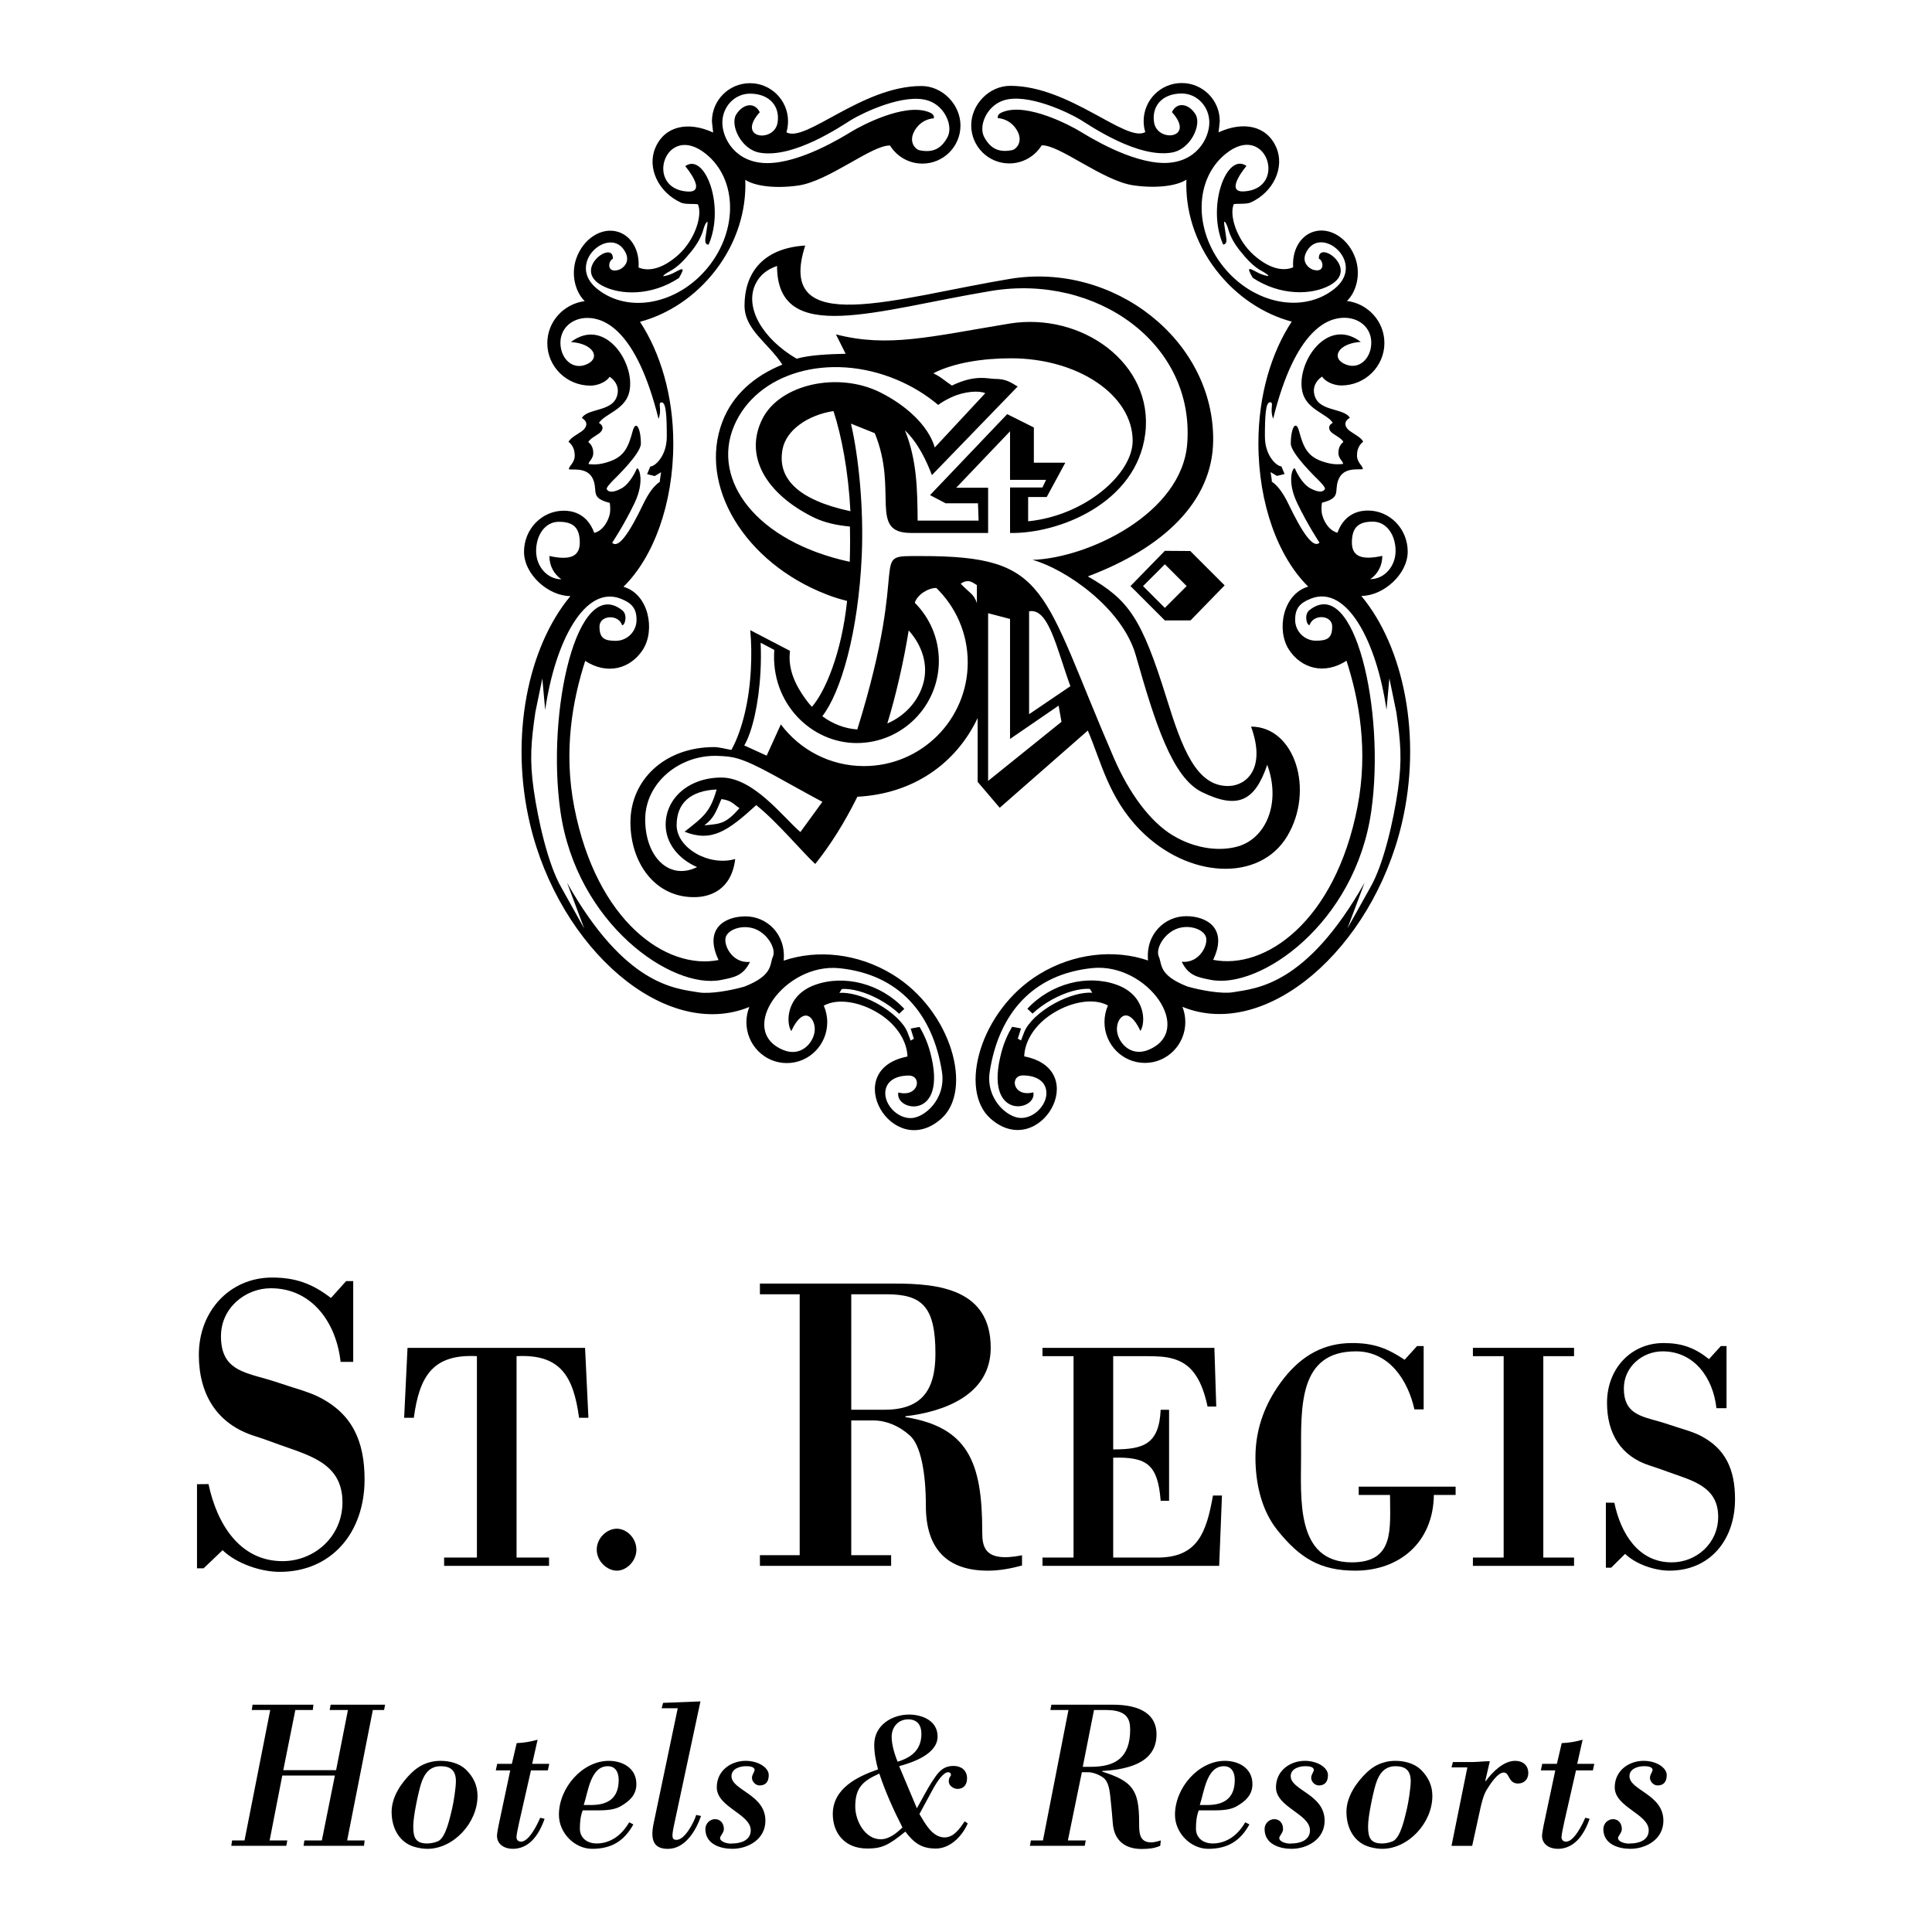 <?xml version="1.0" encoding="utf-8"?>
<!-- Generator: Adobe Illustrator 13.0.0, SVG Export Plug-In . SVG Version: 6.00 Build 14948)  -->
<!DOCTYPE svg PUBLIC "-//W3C//DTD SVG 1.0//EN" "http://www.w3.org/TR/2001/REC-SVG-20010904/DTD/svg10.dtd">
<svg version="1.0" id="Layer_1" xmlns="http://www.w3.org/2000/svg" xmlns:xlink="http://www.w3.org/1999/xlink" x="0px" y="0px"
	 width="192.756px" height="192.756px" viewBox="0 0 192.756 192.756" enable-background="new 0 0 192.756 192.756"
	 xml:space="preserve">
<g>
	<polygon fill-rule="evenodd" clip-rule="evenodd" fill="#FFFFFF" points="0,0 192.756,0 192.756,192.756 0,192.756 0,0 	"/>
	<path fill-rule="evenodd" clip-rule="evenodd" d="M20.314,156.471h-0.659v-8.393l1.148-0.01c0.843,3.992,3.13,7.688,7.385,7.688
		c3.17,0,5.979-2.436,5.979-5.881c0-3.908-3.332-4.664-6.341-5.756c-0.803-0.293-1.606-0.59-2.409-0.842
		c-3.733-1.176-5.578-4.117-5.578-8.109c0-4.41,3.13-7.707,7.304-7.707c2.328,0,4.012,0.6,5.876,2.039l1.513-1.684h0.708v8.057
		h-1.259c-0.442-4.01-2.927-7.344-6.958-7.344c-2.569,0-4.978,1.977-4.978,4.791c0,3.234,2.128,3.57,4.616,4.287
		c1.004,0.293,1.807,0.586,2.489,0.797c0.803,0.252,1.806,0.547,2.648,0.967c3.372,1.68,4.575,4.455,4.575,8.234
		c0,5.295-3.29,9.219-8.467,9.219c-1.887,0-4.295-0.811-5.699-2.16L20.314,156.471L20.314,156.471z"/>
	<path fill-rule="evenodd" clip-rule="evenodd" d="M44.31,156.227v-0.828h3.272v-20.094c-4.394-0.232-5.734,1.982-6.295,6.145
		h-0.965l0.336-6.975h17.714l0.334,6.975h-0.934c-0.557-4.162-1.883-6.377-6.235-6.145v20.094h3.24v0.828H44.31L44.31,156.227z"/>
	<path fill-rule="evenodd" clip-rule="evenodd" d="M63.493,154.613c0,1.143-0.989,2.092-1.948,2.092
		c-0.988,0-2.008-0.949-2.008-2.092c0-1.178,1.02-2.094,2.008-2.094C62.504,152.52,63.493,153.436,63.493,154.613L63.493,154.613z"
		/>
	<path fill-rule="evenodd" clip-rule="evenodd" d="M84.931,129.129h3.495c3.576,0,4.903,1.221,4.903,5.93
		c0,3.783-1.488,5.592-5.104,5.592h-3.294V129.129L84.931,129.129L84.931,129.129z M84.931,141.719h2.209
		c1.246,0,2.532,0.506,3.657,1.518c1.017,0.92,1.578,3.527,1.578,7.016c0,4.287,2.129,6.453,6.186,6.453
		c1.162,0,2.284-0.213,3.407-0.514v-1.021c-3.849,0.766-3.97-0.926-3.97-2.396c0-6.852-1.406-10.383-7.668-11.391v-0.084
		c3.758-0.432,8.514-2.078,8.514-6.83c0-5.852-5.196-6.408-9.574-6.408H75.816v1.068h3.969v26.029h-3.969v1.068h13.092v-1.068
		h-3.978V141.719L84.931,141.719z"/>
	<path fill-rule="evenodd" clip-rule="evenodd" d="M111.064,135.305v9.303c2.991,0,4.579-0.486,4.736-3.955h0.839v9.08h-0.839
		c-0.281-3.613-1.371-4.396-4.736-4.297v9.963h4.424c4.009,0,4.877-2.508,5.529-6.188h0.898l-0.278,7.016H104.01v-0.828h3.098
		v-20.094h-3.098v-0.83h17.15l0.186,5.854h-0.867c-0.656-3.111-1.842-4.311-3.434-4.766c-0.765-0.227-1.649-0.258-2.678-0.258
		H111.064L111.064,135.305z"/>
	<path fill-rule="evenodd" clip-rule="evenodd" d="M141.117,140.615c-0.647-2.895-2.497-5.791-5.836-5.791
		c-5.751,0-5.472,5.562-5.472,10.346c0,4.305-0.589,10.707,5.07,10.707c4.296,0,3.803-3.395,3.803-6.725h-3.123v-0.828h9.668v0.828
		h-2.17c-0.061,4.752-3.451,7.553-7.838,7.553c-3.494,0-5.534-1.248-7.765-4.029c-1.611-2.004-2.199-4.709-2.199-7.279
		c0-2.992,1.053-5.627,2.88-7.938c1.798-2.244,3.961-3.463,6.775-3.463c2.163,0,3.523,0.529,5.229,1.668l1.24-1.369h0.66v6.32
		H141.117L141.117,140.615z"/>
	<polygon fill-rule="evenodd" clip-rule="evenodd" points="153.976,155.398 157.043,155.398 157.043,156.227 146.952,156.227 
		146.952,155.398 150.02,155.398 150.02,135.305 146.952,135.305 146.952,134.475 157.043,134.475 157.043,135.305 153.976,135.305 
		153.976,155.398 	"/>
	<path fill-rule="evenodd" clip-rule="evenodd" d="M160.746,156.408h-0.528v-6.49l0.847,0.014c0.641,3.088,2.411,5.945,5.715,5.945
		c2.462,0,4.644-1.885,4.644-4.549c0-3.02-2.588-3.605-4.925-4.451c-0.623-0.227-1.246-0.453-1.87-0.648
		c-2.892-0.91-4.296-3.184-4.296-6.27c0-3.412,2.396-5.963,5.637-5.963c1.807,0,3.116,0.465,4.536,1.604l1.185-1.305h0.566v6.203
		h-1.007c-0.342-3.096-2.262-5.674-5.374-5.674c-1.993,0-3.864,1.527-3.864,3.703c0,2.504,1.652,2.762,3.583,3.314
		c0.78,0.229,1.402,0.455,1.933,0.617c0.624,0.195,1.402,0.422,2.058,0.748c2.602,1.299,3.518,3.443,3.518,6.367
		c0,4.094-2.521,7.131-6.541,7.131c-1.465,0-3.334-0.629-4.425-1.674L160.746,156.408L160.746,156.408z"/>
	<path fill-rule="evenodd" clip-rule="evenodd" d="M73.78,80.634c-0.635-0.424-0.767-0.766-1.806-0.91
		c-0.583,1.376-0.746,1.888-1.698,2.62C71.928,82.188,72.396,82.19,73.78,80.634L73.78,80.634L73.78,80.634z M92.979,47.401
		c-0.526-1.372-1.358-3.192-2.693-4.467c1.204,2.979,1.24,5.926,1.267,9.006h6.082l-0.062-1.727h-3.228l-1.556-0.815l7.699-8.079
		l2.66,1.331v3.516h3.136l-1.854,3.422h-1.853v2.422c5.703-0.569,10.428-4.733,10.428-8.029c0-4.548-5.434-8.234-12.139-8.234
		c-2.767,0-5.707,0.438-7.749,1.495c0.809,0.388,1.139,0.759,1.856,1.225c2.376-1.14,3.554-0.665,4.277-0.665
		c1.113,0,1.552,0.322,2.281,0.761L92.979,47.401L92.979,47.401L92.979,47.401z M84.779,56.052c0.022-0.686,0.035-1.384,0.035-2.093
		c0-0.479-0.006-0.955-0.016-1.425c-1.249-0.123-2.517-0.359-3.699-0.951c-4.748-2.379-6.869-6.134-5.037-9.789
		c1.729-3.451,7.533-4.766,11.779-2.637c2.512,1.258,4.777,3.272,5.422,5.488l5.038-5.417c-0.605-0.275-2.052-0.197-3.34,0.389
		c-0.504,0.229-0.984,0.504-1.357,0.782c-1.195-1.007-2.593-1.87-4.159-2.525c-6.711-2.805-13.976-0.721-16.222,4.655
		C70.976,47.904,75.425,54.02,84.779,56.052L84.779,56.052L84.779,56.052z M84.845,51.004c-0.198-3.961-0.879-7.523-1.689-9.991
		c-2.544,0.389-4.707,1.882-5.078,3.792C77.516,47.708,79.578,49.872,84.845,51.004L84.845,51.004L84.845,51.004z M88.528,72.181
		c1.775-0.763,3.107-2.24,3.596-4.028c0.499-1.826-0.108-3.743-1.463-5.255C90.169,65.965,89.374,69.438,88.528,72.181
		L88.528,72.181L88.528,72.181z M100.772,61.753l-2.187-0.571V77.91l7.319-5.893l-0.286-1.616l-4.847,3.326V61.753L100.772,61.753
		L100.772,61.753z M77.526,26.535c-0.99,0.345-1.694,0.892-2.13,1.764c-1.161,2.324,0.659,5.492,4.081,7.488
		c1.337-0.386,3.392-0.459,4.893-0.491l-0.969-1.935c5.182,1.337,9.346,0.24,17.277-1.071c7.251-1.197,14.445,3.992,13.586,10.968
		c-0.856,6.948-8.645,10.013-13.491,9.917v-4.539h3.231l0.362-0.761h-3.594v-4.846l-5.37,5.632h3.183v4.513h-7.698
		c-4.268-0.011-1.234-4.158-3.611-9.955l-2.375-0.952c0.756,3.231,1.286,8.385,1.077,13.148c-0.338,7.692-2.098,13.697-3.936,16.041
		c1.067,0.793,2.28,1.242,3.492,1.322c5.507-17.72,0.792-17.3,6.4-17.3c12.831,0,11.88,3.231,19.199,20.149
		c1.504,3.477,3.607,6.36,5.892,7.729c2.285,1.37,4.749,1.606,6.526,1.077c2.765-0.821,4.275-4.321,2.883-8.131
		c-1.232,3.608-2.903,4.489-6.512,2.729c-2.963-1.446-4.688-6.914-6.601-13.642c-1.354-4.764-7.068-8.644-10.302-9.53
		c5.56-0.191,14.897-4.62,15.431-11.596c0.768-10.025-9.105-16.964-19.552-15.239C87.473,30.914,77.526,34.585,77.526,26.535
		L77.526,26.535L77.526,26.535z M102.673,60.992v1.711v8.553l4.12-2.794C105.412,64.681,104.621,60.612,102.673,60.992
		L102.673,60.992L102.673,60.992z M95.849,58.23c0.921,0.989,1.312,1.003,1.615,1.948v-1.806
		C97.036,58.136,96.656,57.708,95.849,58.23L95.849,58.23L95.849,58.23z M77.25,64.841l-1.361-0.715
		c0.043,0.915,0.039,1.903-0.017,2.932c-0.175,3.2-0.818,5.952-1.616,7.316l2.233,1.017l1.417-3.118
		c1.887,2.525,4.901,4.16,8.295,4.16c5.716,0,10.35-4.634,10.35-10.35c0-2.912-1.202-5.543-3.138-7.424
		c-0.82,0-1.887,0.668-2.145,1.479c1.483,1.483,2.402,3.533,2.402,5.797c0,4.527-3.671,8.2-8.199,8.2
		C80.943,74.134,76.87,70.164,77.25,64.841L77.25,64.841L77.25,64.841z M79.856,83.013L82.049,80
		c-1.639-0.875-3.217-1.766-4.847-2.661c-3.374-1.853-4.134-1.853-5.513-1.92c-3.799-0.187-7.318,2.628-7.318,6.339
		c0,3.712,2.376,6.13,5.18,4.752c-1.859-0.804-3.138-2.382-3.138-4.23c0-2.653,2.333-4.704,5.562-4.704S78.152,81.568,79.856,83.013
		L79.856,83.013L79.856,83.013z M68.299,82.981c1.917-1.507,2.561-1.968,3.201-4.216c-2.652,0.124-3.992,1.395-3.992,3.564
		c0,2.283,3.232,4.134,5.845,3.374c-0.38,3.137-2.566,3.754-3.896,3.802c-4.044,0.145-6.559-3.377-6.559-7.461
		c0-4.209,3.394-7.508,8.364-7.508c0.446,0,1.284,0.216,1.711,0.284c0.76-1.378,1.723-4.042,1.937-7.971
		c0.079-1.434,0.053-2.789-0.056-3.978l3.964,2.065c-0.238,1.853,0.57,3.465,1.583,4.854c0.189,0.262,0.392,0.505,0.603,0.734
		c1.318-1.512,2.968-5.359,3.509-10.569c-0.761-0.195-1.258-0.343-2.017-0.636c-8.207-3.162-12.87-10.894-10.415-17.266
		c1.035-2.688,3.203-4.548,5.975-5.677c-1.425-2.187-3.774-3.466-3.774-5.893c0-3,1.589-5.702,6.056-5.987
		c-3.042,9.409,9.103,5.197,20.434,3.326c10.36-1.71,20.381,6.153,20.267,16.159c-0.068,6.04-4.933,10.677-12.506,13.527
		c4.085,2.341,5.358,4.128,7.869,12.197c1.521,4.889,2.953,8.838,6.247,8.712c1.705-0.066,3.689-1.742,2.169-5.923
		c4.372,0,6.354,6.34,3.611,10.928c-2.742,4.588-9.857,4.28-14.668-0.604c-3.184-3.232-3.925-6.927-5.23-9.929l-8.788,7.703
		l-2.203-2.586v-6.368c-2.219,4.666-6.558,7.571-11.999,7.853c-1.266,2.558-2.684,4.817-4.206,6.708
		c-1.375-1.276-3.799-4.21-5.886-5.872C72.578,82.953,70.977,84.04,68.299,82.981L68.299,82.981z"/>
	<path fill-rule="evenodd" clip-rule="evenodd" d="M93.169,11.809c-0.333,0-1.354,0.191-1.949,1.283
		c-0.594,1.091,0.125,1.818,0.523,1.9c1.377,0.285,2.188-0.2,2.783-1.292c0.595-1.093-0.217-3.081-1.88-3.65
		c-2.397-0.823-6.605,1.235-7.699,1.9c-0.958,0.584-5.75,3.897-9.172,3.279c-1.85-0.335-2.959-2.774-2.327-3.802
		c0.631-1.028,1.805-1.332,2.354-0.228c-2.402,2.651,1.447,3.079,1.777,1.036c0.258-1.582-0.759-2.891-2.754-2.891
		c-1.522,0-2.756,1.294-2.756,2.891c0,1.595,1.321,4.053,4.514,4.039c3.306-0.015,7.471-2.598,8.346-3.131
		c1.093-0.665,5.225-2.822,7.621-2.001C93.029,11.307,93.217,11.476,93.169,11.809L93.169,11.809L93.169,11.809z M90.223,100.656
		l-0.516,0.488c-0.524-0.5-1.198-0.992-1.975-1.418c-1.384-0.756-2.77-1.119-3.742-1.055l-0.244,0.385
		c0.973-0.066,2.358,0.299,3.743,1.055c1.554,0.85,2.693,1.967,3.053,2.889l0.315,0.824l0.317-0.189l-0.317-1.014l0.886-0.164
		c0.452,0.756,0.814,1.598,1.062,2.52c1.854,6.895-3.559,5.92-3.179,4.02c2.056,0.531,2.402-1.688,1.041-1.688
		c-1.36,0-2.344,0.611-2.344,1.775c0,1.162,1.174,2.471,2.535,2.471c1.361,0,3.548-1.9,3.12-4.625
		c-0.907-5.785-4.276-9.713-10.217-10.329c-5.512-0.57-10.328,6.272-5.575,8.174c1.827,0.73,3.104-0.879,3.104-2.092
		c0-1.211-1.141-2.406-2.345,0.189c-0.529-0.795-0.57-3.547,2.368-4.609C84.248,97.203,87.885,98.139,90.223,100.656L90.223,100.656
		L90.223,100.656z M74.256,98.439c2.914-1.142,2.508-2.21,2.852-2.979c0.344-0.767-0.451-2.188-1.647-2.724
		c-1.197-0.537-2.68-0.092-3.023,0.676c-0.343,0.769,0.583,2.746,2.39,2.555c-0.691,1.401-1.569,1.542-2.899,1.806
		c-4.883,0.973-14.408-5.579-16.015-16.823c-1.426-9.979,1.666-23.664,6.177-20.053c0.238,0.19,0.313,0.5,0.313,0.712
		c0,0.426-0.151,0.773-0.336,0.773c-0.356-1.141-2.257-1.021-2.257,0.129c0,1.151,0.464,1.426,1.615,1.426
		c1.15,0,2.083-0.932,2.083-2.083c0-1.15-0.467-1.687-1.584-2.123c-3.558-1.39-6.539,4.247-7.532,11.096l-0.285-3.136l-0.695,3.369
		c-0.43,2.965-0.591,4.735-0.161,7.751c0.428,2.989,1.414,7.424,2.756,9.741l2.281,4.087l-1.71-4.562
		c5.797,10.265,10.778,10.54,13.115,10.931C70.834,99.199,72.925,98.82,74.256,98.439L74.256,98.439L74.256,98.439z M56.007,57.795
		c-0.716-0.498-1.197-1.309-1.197-2.323c1.768,0.388,3.036,0.235,3.036-1.323c0-1.559-0.699-2.09-2.091-2.09
		c-1.392,0-2.267,1.354-2.267,2.914C53.488,56.532,54.616,57.795,56.007,57.795L56.007,57.795L56.007,57.795z M56.958,34.127
		c3.484-2.661,6.653,2.407,5.766,5.196c-0.51,1.598-2.452,2.015-2.965,2.875c0.532,0.303,0.413,0.754,0.004,1.05
		c-0.409,0.295-0.878,0.509-1.068,0.851c0.228,0.191,0.495,0.494,0.495,1.103c0,0.608-0.514,0.856-0.457,1.102
		c0.495,0.039,1.04,0.1,2.089-0.265c1.458-0.507,1.867-1.413,2.302-3.039c0.086-0.323,0.206-0.523,0.338-0.523
		c0.264,0,0.479,0.801,0.479,1.789s-2.567,3.454-2.754,3.641c-0.255,0.258-0.728,0.756-0.648,0.903
		c0.15,0.284,0.573,0.395,1.446-0.072c0.873-0.467,1.46-1.775,1.555-1.997c0.196-0.152,0.828,1.248-0.245,3.478
		c-1.073,2.23-2.218,3.929-2.218,3.929c0.634,0.634,1.732-1.013,3.104-3.865c1.074-2.229,1.868-2.186,1.646-2.293l0.129-0.875
		l-0.633,0.381l-0.761-0.19l0.317-0.76c0.446,0,1.647-1.022,1.647-2.978c0-1.955-0.061-3.422-0.507-3.422
		c-0.445,0,0.064,0.633-0.316,1.648c-2.218-8.935-5.438-10.075-7.096-10.075s-2.915,1.204-2.661,2.915
		c0.207,1.395,1.394,2.344,2.725,1.647C59.931,35.621,59.113,34.254,56.958,34.127L56.958,34.127L56.958,34.127z M70.502,22.952
		c0.042-0.341,0.141-0.797,0.061-0.819c-0.08-0.021-0.283,0.369-0.37,0.7c-0.208,0.793-0.654,1.544-1.181,2.2
		c-0.659,0.818-1.354,1.6-2.219,2.048c-0.288,0.148-0.646,0.399-0.616,0.458c0.03,0.057,0.664-0.12,0.952-0.27
		c0.865-0.448,1.354-0.8,0.611,0.463c-2.711,1.797-5.847,1.746-7.677,0.757c-3.046-1.646,1.204-4.626,1.077-2.662
		c-0.476,0.19-0.646,1.474,0.594,1.093c0.312-0.096,1.389-0.775,0.483-2.043c-1.584-2.217-5.757,1.433-2.634,3.947
		c3.122,2.514,8.081,1.537,11.076-2.184c2.995-3.719,2.891-8.772-0.232-11.287c-4.069-3.276-6.225,3.512-1.81,3.758
		c2.009,0.111-0.254-2.535-0.254-2.535c1.971-1.408,4.005,4.004,2.332,7.837C70.167,24.361,70.406,23.736,70.502,22.952
		L70.502,22.952L70.502,22.952z M90.54,105.408c-0.051-1.521-1.059-3.162-2.835-4.279c-1.893-1.191-4.119-1.564-5.517-0.795
		c0.222,0.506,0.346,1.064,0.346,1.652c0,2.252-1.806,4.078-4.033,4.078c-2.226,0-4.032-1.826-4.032-4.078
		c0-0.537,0.103-1.051,0.291-1.521c-8.36,3.424-18.94-5.779-21.888-18.277c-2.042-8.657-0.208-17.621,4.04-22.716
		c-2.19,0-4.63-2.154-4.63-4.419c0-2.263,1.775-4.099,3.964-4.099c0.591,0,2.281,0.107,3.043,2.21
		c0.639-0.135,1.26-0.82,1.519-1.756c0.115-0.42,0.079-0.866,0.031-1.234c-1.931-0.491-1.22-1.098-1.614-2.22
		c-0.46-1.312-1.838-1.074-2.457-1.122c-0.07-0.307,0.572-0.617,0.572-1.378c0-0.761-0.333-1.141-0.619-1.377
		c0.238-0.428,0.823-0.695,1.335-1.063c0.511-0.37,0.661-0.933-0.004-1.313c0.639-1.075,3.42-0.522,3.586-2.614
		c0.049-0.625-0.325-1.179-0.816-1.496c-0.333,0.522-1.188,0.883-1.916,0.883c-2.375,0-4.301-1.896-4.301-4.233
		c0-2.15,1.627-3.925,3.734-4.198c-0.941-0.914-1.391-2.646-0.855-4.22c0.695-2.037,2.596-3.233,4.247-2.67
		c1.334,0.454,2.096,1.914,1.976,3.532c0.997,0.427,2.387,0.149,3.943-1.235c1.679-1.494,2.466-3.969,1.981-5.069
		c-0.443-0.071-1.263,0.029-1.697-0.17c-2.264-1.032-3.397-3.491-2.548-5.469c0.95-2.218,3.32-2.65,5.765-1.521
		c-0.012-0.125-0.122-0.997-0.122-1.125c0-2.097,1.7-3.797,3.797-3.797c2.096,0,3.796,1.7,3.796,3.797
		c0,0.382-0.056,0.752-0.16,1.101c1.9,1.093,7.531-4.622,13.472-4.617c2.097,0.002,3.892,1.847,3.892,3.944
		c0,2.098-1.7,3.797-3.797,3.797c-1.365,0-2.562-0.72-3.23-1.8c-1.759-0.096-6.103,3.558-9.172,3.99
		c-2.274,0.321-4.304,0.065-5.272-0.574c0.127,2.996-0.818,6.228-2.945,9.002c-2.033,2.651-4.749,4.417-7.56,5.166
		c2.004,3.043,3.324,7.309,3.324,12.129c0,6.078-1.994,11.396-4.973,14.308c2.551,0.743,3.187,4.35,1.934,6.279
		c-1.254,1.929-3.572,2.533-5.75,1.117c-1.246,3.865-2.196,8.934-1.089,14.605c2.229,11.437,9.226,16.271,14.395,15.238
		c-1.488-3.105,0.59-4.356,2.693-4.356s4.055,1.758,3.802,4.419c3.381-1.151,7.426-0.724,10.862,1.376
		c5.893,3.598,8.082,11.551,4.851,14.4C89.027,115.916,83.697,106.74,90.54,105.408L90.54,105.408z"/>
	<path fill-rule="evenodd" clip-rule="evenodd" d="M99.556,11.793c-0.048-0.332,0.14-0.501,0.617-0.665
		c2.397-0.821,6.529,1.336,7.622,2.001c0.874,0.532,5.039,3.116,8.346,3.13c3.192,0.014,4.513-2.443,4.513-4.04
		c0-1.595-1.232-2.89-2.755-2.89c-1.996,0-3.013,1.309-2.756,2.89c0.332,2.043,4.182,1.615,1.778-1.036
		c0.55-1.103,1.724-0.799,2.356,0.228c0.632,1.028-0.479,3.468-2.329,3.803c-3.422,0.617-8.214-2.696-9.172-3.28
		c-1.093-0.665-5.302-2.722-7.697-1.901c-1.664,0.571-2.475,2.559-1.881,3.651c0.594,1.092,1.404,1.576,2.782,1.292
		c0.398-0.082,1.117-0.808,0.524-1.901C100.909,11.984,99.889,11.793,99.556,11.793L99.556,11.793L99.556,11.793z M102.501,100.641
		c2.338-2.518,5.976-3.451,8.912-2.391c2.938,1.061,2.897,3.812,2.367,4.609c-1.204-2.598-2.345-1.402-2.345-0.191
		c0,1.213,1.277,2.822,3.105,2.092c4.751-1.9-0.063-8.744-5.577-8.173c-5.939,0.615-9.308,4.542-10.217,10.328
		c-0.428,2.725,1.761,4.625,3.121,4.625c1.361,0,2.534-1.307,2.534-2.471s-0.984-1.773-2.344-1.773
		c-1.361,0-1.015,2.217,1.041,1.686c0.38,1.9-5.033,2.875-3.18-4.02c0.248-0.92,0.611-1.762,1.062-2.52l0.886,0.164l-0.317,1.014
		l0.317,0.191l0.314-0.826c0.36-0.922,1.5-2.039,3.053-2.889c1.385-0.756,2.771-1.121,3.743-1.053l-0.244-0.385
		c-0.972-0.066-2.357,0.297-3.742,1.053c-0.776,0.426-1.45,0.918-1.974,1.418L102.501,100.641L102.501,100.641L102.501,100.641z
		 M118.468,98.424c1.331,0.381,3.422,0.762,4.563,0.57c2.338-0.391,7.318-0.666,13.115-10.93l-1.711,4.562l2.281-4.086
		c1.343-2.318,2.329-6.753,2.757-9.742c0.43-3.015,0.27-4.785-0.161-7.75l-0.694-3.37l-0.286,3.137
		c-0.993-6.849-3.974-12.486-7.532-11.096c-1.116,0.436-1.584,0.971-1.584,2.121c0,1.151,0.933,2.084,2.083,2.084
		c1.151,0,1.615-0.275,1.615-1.426s-1.899-1.271-2.256-0.129c-0.187,0-0.336-0.348-0.336-0.774c0-0.212,0.073-0.522,0.312-0.713
		c4.513-3.61,7.604,10.075,6.177,20.054c-1.604,11.243-11.131,17.794-16.014,16.824c-1.329-0.266-2.208-0.406-2.898-1.807
		c1.806,0.189,2.732-1.787,2.389-2.555c-0.344-0.768-1.825-1.212-3.022-0.676c-1.197,0.536-1.991,1.957-1.647,2.724
		C115.962,96.213,115.555,97.283,118.468,98.424L118.468,98.424L118.468,98.424z M136.717,57.781c1.392,0,2.521-1.264,2.521-2.822
		c0-1.56-0.876-2.915-2.269-2.915c-1.392,0-2.091,0.532-2.091,2.091c0,1.56,1.268,1.711,3.035,1.323
		C137.914,56.472,137.435,57.283,136.717,57.781L136.717,57.781L136.717,57.781z M135.766,34.112
		c-2.154,0.126-2.972,1.494-1.71,2.154c1.33,0.697,2.518-0.253,2.725-1.647c0.253-1.71-1.004-2.915-2.661-2.915
		c-1.658,0-4.879,1.141-7.098,10.074c-0.379-1.013,0.13-1.647-0.315-1.647c-0.446,0-0.507,1.467-0.507,3.422
		c0,1.955,1.201,2.978,1.647,2.978l0.316,0.761l-0.761,0.19l-0.633-0.38l0.129,0.874c-0.224,0.108,0.571,0.065,1.645,2.294
		c1.372,2.853,2.472,4.499,3.104,3.865c0,0-1.145-1.699-2.217-3.928c-1.074-2.23-0.442-3.629-0.246-3.478
		c0.096,0.221,0.682,1.528,1.556,1.995c0.872,0.466,1.295,0.356,1.445,0.072c0.079-0.147-0.393-0.646-0.648-0.903
		c-0.187-0.187-2.754-2.653-2.754-3.641s0.214-1.789,0.479-1.789c0.132,0,0.252,0.2,0.339,0.524
		c0.435,1.625,0.843,2.531,2.301,3.038c1.051,0.365,1.595,0.303,2.09,0.265c0.057-0.247-0.458-0.494-0.458-1.103
		c0-0.609,0.268-0.913,0.496-1.103c-0.19-0.342-0.659-0.556-1.069-0.85c-0.409-0.297-0.528-0.747,0.005-1.051
		c-0.513-0.86-2.456-1.276-2.965-2.875C129.113,36.52,132.281,31.452,135.766,34.112L135.766,34.112L135.766,34.112z
		 M122.222,22.937c0.096,0.784,0.337,1.408-0.192,1.461c-1.673-3.833,0.361-9.246,2.331-7.838c0,0-2.264,2.647-0.252,2.536
		c4.415-0.246,2.258-7.034-1.812-3.758c-3.122,2.514-3.226,7.567-0.23,11.288c2.995,3.72,7.954,4.698,11.077,2.183
		c3.121-2.513-1.052-6.165-2.636-3.947c-0.905,1.268,0.172,1.948,0.483,2.043c1.239,0.381,1.069-0.903,0.594-1.093
		c-0.127-1.964,4.124,1.016,1.077,2.661c-1.83,0.991-4.965,1.041-7.677-0.756c-0.742-1.264-0.253-0.912,0.611-0.463
		c0.288,0.149,0.922,0.327,0.951,0.27c0.03-0.058-0.326-0.308-0.614-0.458c-0.865-0.448-1.562-1.23-2.22-2.048
		c-0.528-0.655-0.974-1.407-1.182-2.199c-0.087-0.331-0.289-0.722-0.37-0.7C122.081,22.139,122.182,22.596,122.222,22.937
		L122.222,22.937L122.222,22.937z M102.186,105.395c6.842,1.33,1.513,10.508-3.359,6.209c-3.231-2.852-1.04-10.805,4.851-14.402
		c3.438-2.1,7.481-2.527,10.864-1.376c-0.254-2.661,1.698-4.419,3.801-4.419c2.104,0,4.182,1.252,2.692,4.356
		c5.169,1.033,12.166-3.801,14.396-15.239c1.105-5.67,0.156-10.738-1.091-14.604c-2.178,1.417-4.494,0.812-5.749-1.116
		c-1.254-1.93-0.618-5.537,1.933-6.279c-2.978-2.912-4.973-8.229-4.973-14.308c0-4.821,1.319-9.086,3.325-12.129
		c-2.812-0.75-5.526-2.516-7.561-5.166c-2.127-2.775-3.071-6.006-2.946-9.003c-0.967,0.64-2.997,0.896-5.271,0.575
		c-3.069-0.433-7.413-4.087-9.171-3.992c-0.67,1.082-1.867,1.802-3.232,1.802c-2.097,0-3.797-1.701-3.797-3.797
		c0-2.097,1.796-3.943,3.893-3.944c5.939-0.005,11.57,5.71,13.473,4.616c-0.106-0.348-0.162-0.717-0.162-1.099
		c0-2.098,1.7-3.797,3.797-3.797s3.797,1.7,3.797,3.797c0,0.126-0.11,1-0.121,1.124c2.444-1.129,4.814-0.697,5.766,1.521
		c0.848,1.979-0.286,4.437-2.549,5.469c-0.435,0.199-1.255,0.098-1.696,0.169c-0.486,1.101,0.302,3.575,1.979,5.069
		c1.558,1.386,2.947,1.663,3.944,1.235c-0.119-1.617,0.643-3.078,1.976-3.531c1.651-0.562,3.552,0.633,4.246,2.67
		c0.536,1.573,0.087,3.306-0.854,4.22c2.107,0.272,3.734,2.047,3.734,4.197c0,2.338-1.926,4.234-4.302,4.234
		c-0.728,0-1.583-0.362-1.915-0.884c-0.491,0.318-0.864,0.872-0.816,1.497c0.166,2.09,2.947,1.539,3.587,2.614
		c-0.665,0.38-0.517,0.944-0.004,1.312c0.512,0.369,1.097,0.635,1.335,1.063c-0.285,0.237-0.619,0.617-0.619,1.378
		c0,0.76,0.643,1.07,0.571,1.378c-0.617,0.047-1.995-0.19-2.456,1.122c-0.394,1.12,0.317,1.729-1.612,2.22
		c-0.05,0.368-0.086,0.814,0.03,1.233c0.259,0.937,0.879,1.622,1.518,1.757c0.763-2.102,2.452-2.21,3.043-2.21
		c2.19,0,3.965,1.835,3.965,4.099c0,2.264-2.439,4.42-4.63,4.42c4.247,5.095,6.081,14.059,4.039,22.715
		c-2.947,12.499-13.527,21.701-21.888,18.279c0.188,0.469,0.291,0.982,0.291,1.521c0,2.252-1.806,4.076-4.033,4.076
		c-2.227,0-4.032-1.824-4.032-4.076c0-0.59,0.124-1.148,0.346-1.654c-1.397-0.77-3.625-0.395-5.517,0.795
		C103.243,102.23,102.236,103.871,102.186,105.395L102.186,105.395z"/>
	<path fill-rule="evenodd" clip-rule="evenodd" d="M118.394,58.473l-2.177-2.175l-2.177,2.175l2.177,2.177L118.394,58.473
		L118.394,58.473L118.394,58.473z M118.783,61.895l-2.566,0.006l-3.428-3.428l3.428-3.516l2.536,0.018l3.428,3.427L118.783,61.895
		L118.783,61.895z"/>
	<polygon fill-rule="evenodd" clip-rule="evenodd" points="25.119,170.609 25.198,170.076 31.27,170.076 31.209,170.609 
		29.466,170.609 28.263,176.609 33.533,176.609 34.714,170.609 32.891,170.609 32.991,170.076 38.421,170.076 38.32,170.609 
		37.198,170.609 34.635,183.623 36.377,183.623 36.317,184.158 30.287,184.158 30.367,183.623 32.11,183.623 33.412,177.145 
		28.164,177.145 26.901,183.623 28.664,183.623 28.564,184.158 23.075,184.158 23.155,183.623 24.396,183.623 26.961,170.609 
		25.119,170.609 	"/>
	<path fill-rule="evenodd" clip-rule="evenodd" d="M43.967,176.215c0.958,0,1.518,0.398,1.518,1.492c0,0.629-0.219,2.08-0.379,2.75
		c-0.2,0.777-0.6,2.92-1.439,3.256c-0.319,0.127-0.699,0.211-1.038,0.211c-1.18,0-1.399-0.609-1.399-1.723
		c0-0.986,0.479-3.234,0.759-4.18C42.308,176.992,42.848,176.215,43.967,176.215L43.967,176.215L43.967,176.215z M43.967,175.68
		c-1.319,0-2.219,0.535-2.897,1.186c-1,0.967-1.999,2.373-1.999,3.908c0,1.721,0.859,3.129,2.377,3.514
		c0.4,0.107,0.799,0.17,1.199,0.17c2.578,0,4.995-2.57,4.995-5.281c0-1.07-0.438-1.932-1.178-2.646
		C45.806,175.916,44.826,175.68,43.967,175.68L43.967,175.68z"/>
	<path fill-rule="evenodd" clip-rule="evenodd" d="M53.095,175.98h1.704l-0.14,0.654h-1.685l-1.182,5.209
		c-0.141,0.633-0.262,1.244-0.262,1.455c0,0.295,0.201,0.443,0.462,0.443c0.781,0,1.624-1.709,1.903-2.383l0.441,0.105
		c-0.822,2.34-2.044,2.994-3.187,2.994c-0.762,0-1.564-0.4-1.564-1.307c0-0.191,0.121-0.887,0.282-1.604l1.042-4.914h-1.443
		l0.141-0.654h1.462l0.482-2.068c0.701-0.021,1.403-0.146,2.085-0.338L53.095,175.98L53.095,175.98z"/>
	<path fill-rule="evenodd" clip-rule="evenodd" d="M58.237,180.086c0.441-1.283,0.662-3.871,2.407-3.871
		c0.763,0,1.083,0.609,1.083,1.367c0,1.873-1.124,2.504-2.749,2.504H58.237L58.237,180.086L58.237,180.086z M62.77,181.812
		c-0.702,1.232-1.825,2.111-3.25,2.111c-0.882,0-1.665-0.502-1.665-1.484c0-0.648,0.061-1.254,0.282-1.818h1.484
		c1.224,0,1.826-0.129,2.367-0.449c0.821-0.486,1.504-1.096,1.504-2.168c0-1.621-1.403-2.324-2.748-2.324
		c-2.629,0-4.981,2.682-4.981,5.381c0,1.838,1.589,3.396,3.315,3.396c1.866,0,3.169-0.723,4.111-2.436L62.77,181.812L62.77,181.812z
		"/>
	<path fill-rule="evenodd" clip-rule="evenodd" d="M67.619,170.43h-1.604l0.14-0.535l3.729-0.146l-2.626,12.295
		c-0.26,1.223-0.241,1.518,0.241,1.518c0.842,0,1.744-1.77,1.963-2.486l0.482,0.105c-0.521,1.496-1.603,3.279-3.307,3.279
		c-1.163,0-1.845-0.564-1.424-2.543L67.619,170.43L67.619,170.43z"/>
	<path fill-rule="evenodd" clip-rule="evenodd" d="M73.062,184.457c-1.162,0-2.685-0.449-2.685-1.969c0-0.57,0.461-0.99,0.961-0.99
		c0.542,0,0.883,0.42,0.883,0.99c0,0.359-0.381,0.697-0.381,0.887c0,0.443,0.922,0.613,1.222,0.549c0.809,0,1.84-0.295,1.84-1.309
		c0-1.646-3.389-2.301-3.389-4.291c0-1.688,1.428-2.645,2.885-2.645c1.268,0,2.3,0.684,2.3,1.42c0,0.656-0.298,1.035-0.914,1.035
		c-0.376,0-0.759-0.359-0.759-0.76c0-0.316,0.203-0.486,0.263-0.781c-0.021-0.379-0.628-0.379-0.893-0.379
		c-0.565,0-1.415,0.252-1.415,0.988c0,1.428,3.384,1.805,3.384,4.451C76.366,183.504,74.64,184.457,73.062,184.457L73.062,184.457z"
		/>
	<path fill-rule="evenodd" clip-rule="evenodd" d="M89.56,175.766c-0.291-0.672-0.6-1.709-0.6-2.459
		c0-1.016,0.656-1.766,1.658-1.766c0.893,0,1.311,0.576,1.311,1.441C91.929,174.594,90.927,175.342,89.56,175.766L89.56,175.766
		L89.56,175.766z M89.707,176.207c1.312-0.346,3.836-1.191,3.836-2.957c0-1.592-1.558-2.188-2.852-2.188
		c-1.64,0-3.469,1.016-3.469,3.014c0,0.863,0.163,1.631,0.379,2.455c-2.017,0.705-4.514,1.871-4.514,4.469
		c0,1.76,1.076,3.428,3.443,3.428c1.416,0,2.085-0.289,3.796-1.689c0.858,1.137,1.622,1.691,3.04,1.691
		c1.437,0,2.622-1.223,3.187-2.506l-0.31-0.209c-0.473,0.707-1.076,1.605-2.003,1.605c-1.219,0-1.945-1.396-2.509-2.332l1.273-2.354
		c0.527-0.977,1.127-1.818,1.6-1.818c0.164,0,0.273,0.096,0.273,0.268c0,0.076-0.054,0.115-0.109,0.211
		c-0.055,0.078-0.109,0.211-0.109,0.441c0,0.438,0.492,0.744,0.875,0.744c0.62,0,0.948-0.439,0.948-1.051
		c0-0.842-0.62-1.242-1.349-1.242c-0.837,0-1.328,0.381-1.819,1.088c-0.491,0.689-0.91,1.455-1.328,2.221l-0.509,0.918
		L89.707,176.207L89.707,176.207L89.707,176.207z M87.73,176.951c0.618,1.855,1.418,3.635,2.309,5.375
		c-0.59,0.564-1.32,1.178-2.176,1.178c-1.549,0-2.534-1.822-2.534-3.262C85.329,178.328,86.111,177.678,87.73,176.951L87.73,176.951
		z"/>
	<path fill-rule="evenodd" clip-rule="evenodd" d="M109.148,170.609h1.223c2.044,0,2.385,0.885,2.385,1.939
		c0,2.822-1.463,3.729-3.948,3.729h-0.782L109.148,170.609L109.148,170.609L109.148,170.609z M107.938,176.814h0.621
		c0.302,0,0.923,0.125,1.484,0.523c0.602,0.422,0.681,1.367,0.781,2.377c0.081,0.734,0.141,1.471,0.201,2.207
		c0.141,1.787,1.303,2.553,2.887,2.553c0.32,0,0.621-0.021,0.941-0.062c0.301-0.043,0.622-0.129,0.902-0.254l0.061-0.535
		c-0.301,0.086-0.642,0.191-0.963,0.191c-1.223,0-1.202-1.031-1.202-1.998c0-3.258-0.662-4.1-3.688-5.066l-0.014-0.053
		c2.225-0.148,5.438-0.631,5.438-3.664c0-1.834-1.366-2.957-4.396-2.957h-6.094l-0.1,0.533h1.803l-2.545,13.014h-1.203l-0.101,0.535
		h5.473l0.101-0.535h-1.783L107.938,176.814L107.938,176.814z"/>
	<path fill-rule="evenodd" clip-rule="evenodd" d="M119.703,180.086c0.44-1.283,0.661-3.871,2.406-3.871
		c0.762,0,1.084,0.609,1.084,1.367c0,1.873-1.123,2.504-2.749,2.504H119.703L119.703,180.086L119.703,180.086z M124.235,181.812
		c-0.702,1.232-1.824,2.111-3.249,2.111c-0.883,0-1.665-0.502-1.665-1.484c0-0.648,0.061-1.254,0.281-1.818h1.483
		c1.225,0,1.825-0.129,2.368-0.449c0.821-0.486,1.503-1.096,1.503-2.168c0-1.621-1.404-2.324-2.747-2.324
		c-2.628,0-4.98,2.682-4.98,5.381c0,1.838,1.589,3.396,3.315,3.396c1.866,0,3.17-0.723,4.111-2.436L124.235,181.812L124.235,181.812
		z"/>
	<path fill-rule="evenodd" clip-rule="evenodd" d="M128.855,184.457c-1.163,0-2.687-0.449-2.687-1.969c0-0.57,0.462-0.99,0.963-0.99
		c0.541,0,0.882,0.42,0.882,0.99c0,0.359-0.381,0.697-0.381,0.887c0,0.443,0.921,0.613,1.223,0.549c0.809,0,1.841-0.295,1.841-1.309
		c0-1.646-3.391-2.301-3.391-4.291c0-1.688,1.43-2.645,2.887-2.645c1.267,0,2.299,0.684,2.299,1.42c0,0.656-0.298,1.035-0.912,1.035
		c-0.378,0-0.76-0.359-0.76-0.76c0-0.316,0.202-0.486,0.264-0.781c-0.021-0.379-0.628-0.379-0.893-0.379
		c-0.566,0-1.416,0.252-1.416,0.988c0,1.428,3.384,1.805,3.384,4.451C132.158,183.504,130.433,184.457,128.855,184.457
		L128.855,184.457z"/>
	<path fill-rule="evenodd" clip-rule="evenodd" d="M139.23,176.215c0.959,0,1.519,0.398,1.519,1.492c0,0.629-0.221,2.08-0.379,2.75
		c-0.201,0.777-0.6,2.92-1.439,3.256c-0.32,0.127-0.699,0.211-1.04,0.211c-1.178,0-1.398-0.609-1.398-1.723
		c0-0.986,0.479-3.234,0.76-4.18C137.572,176.992,138.111,176.215,139.23,176.215L139.23,176.215L139.23,176.215z M139.23,175.68
		c-1.319,0-2.218,0.535-2.898,1.186c-0.998,0.967-1.997,2.373-1.997,3.908c0,1.721,0.859,3.129,2.378,3.514
		c0.399,0.107,0.799,0.17,1.198,0.17c2.579,0,4.996-2.57,4.996-5.281c0-1.07-0.439-1.932-1.18-2.646
		C141.069,175.916,140.09,175.68,139.23,175.68L139.23,175.68z"/>
	<path fill-rule="evenodd" clip-rule="evenodd" d="M148.189,177.666l0.04,0.043c0.661-0.906,1.764-2.029,2.946-2.029
		c0.723,0,1.303,0.402,1.303,1.229c0,0.633-0.44,1.033-1.021,1.033c-0.501,0-0.702-0.275-0.862-0.549s-0.262-0.549-0.562-0.549
		c-0.642,0-1.423,1.266-1.733,1.77c-0.301,0.506-0.5,1.33-0.621,1.898l-0.8,3.648h-2.061l1.581-7.826h-1.581l0.14-0.533h1.841
		c0.62,0,1.221-0.086,1.841-0.086L148.189,177.666L148.189,177.666z"/>
	<path fill-rule="evenodd" clip-rule="evenodd" d="M157.358,175.98h1.704l-0.14,0.654h-1.685l-1.184,5.209
		c-0.139,0.633-0.26,1.244-0.26,1.455c0,0.295,0.201,0.443,0.461,0.443c0.782,0,1.624-1.709,1.905-2.383l0.44,0.105
		c-0.822,2.34-2.045,2.994-3.188,2.994c-0.762,0-1.562-0.4-1.562-1.307c0-0.191,0.12-0.887,0.281-1.604l1.042-4.914h-1.443
		l0.141-0.654h1.463l0.48-2.068c0.702-0.021,1.404-0.146,2.085-0.338L157.358,175.98L157.358,175.98z"/>
	<path fill-rule="evenodd" clip-rule="evenodd" d="M162.654,184.457c-1.164,0-2.687-0.449-2.687-1.969c0-0.57,0.461-0.99,0.962-0.99
		c0.542,0,0.883,0.42,0.883,0.99c0,0.359-0.381,0.697-0.381,0.887c0,0.443,0.921,0.613,1.222,0.549c0.81,0,1.84-0.295,1.84-1.309
		c0-1.646-3.39-2.301-3.39-4.291c0-1.688,1.429-2.645,2.887-2.645c1.267,0,2.299,0.684,2.299,1.42c0,0.656-0.297,1.035-0.913,1.035
		c-0.376,0-0.759-0.359-0.759-0.76c0-0.316,0.202-0.486,0.264-0.781c-0.021-0.379-0.628-0.379-0.893-0.379
		c-0.565,0-1.416,0.252-1.416,0.988c0,1.428,3.385,1.805,3.385,4.451C165.957,183.504,164.23,184.457,162.654,184.457
		L162.654,184.457z"/>
</g>
</svg>
